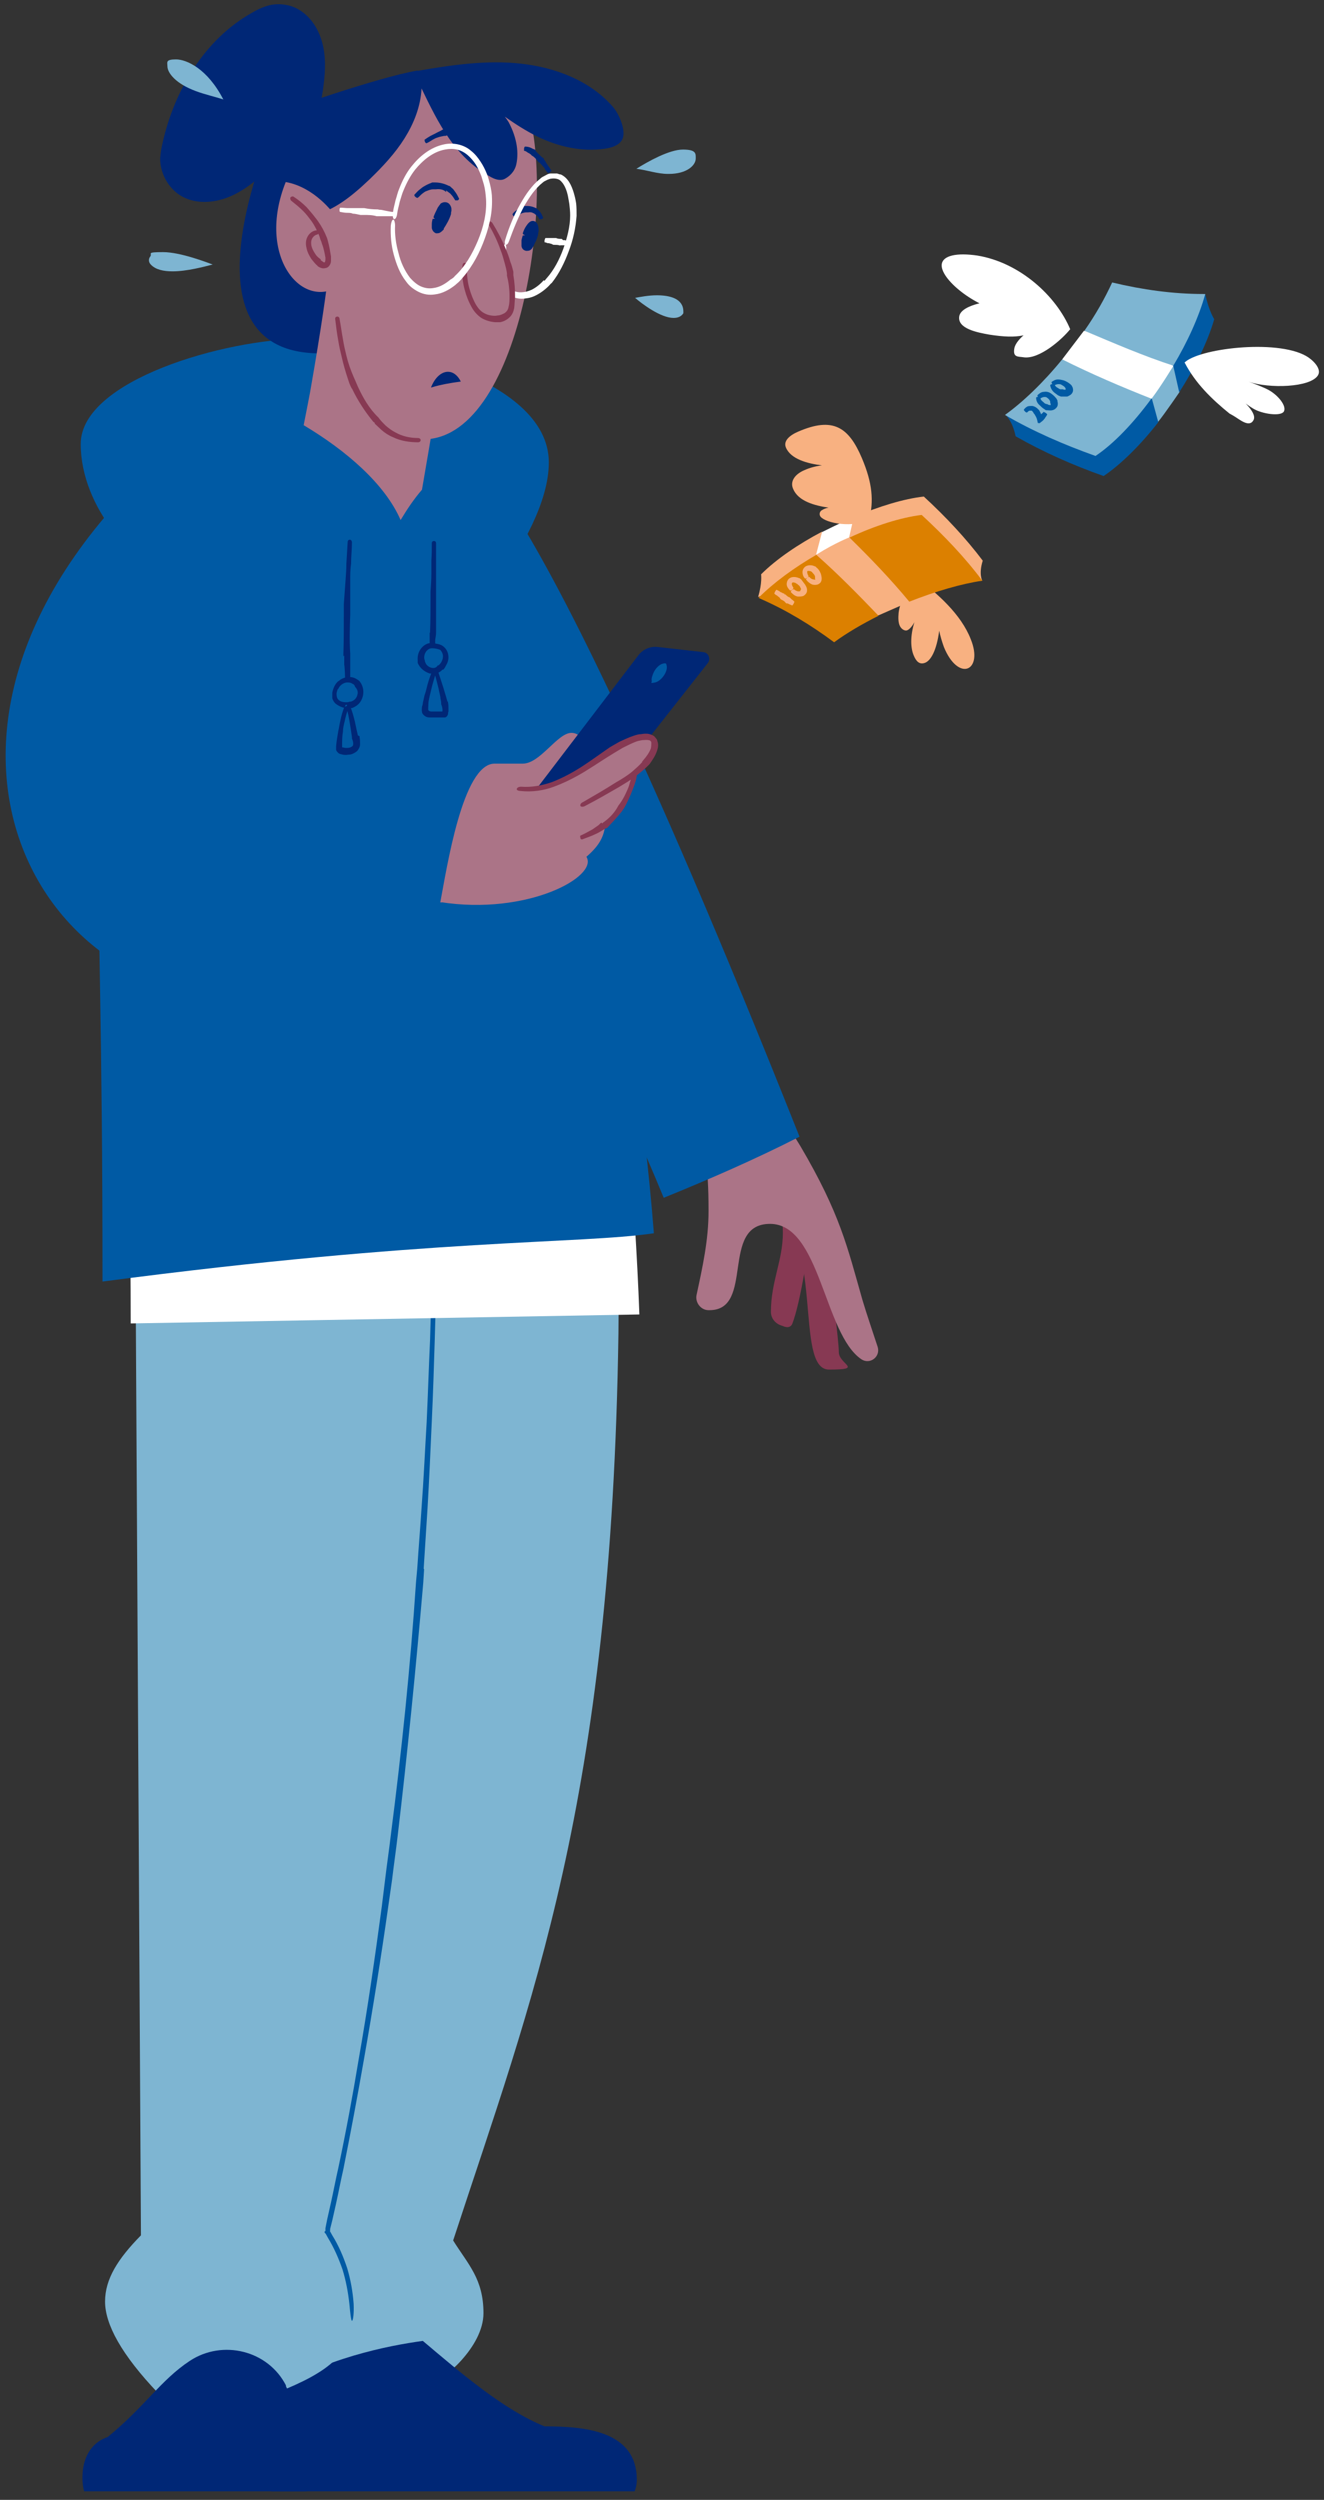 <?xml version="1.0" encoding="UTF-8"?>
<svg id="Layer_1" data-name="Layer 1" xmlns="http://www.w3.org/2000/svg" version="1.1" viewBox="0 0 310 585">
  <rect x="0" y="0" width="310" height="585" fill="#333333" stroke="none"/>
  <defs>
    <style>
      .cls-1 {
        fill: #dc8000;
      }

      .cls-1, .cls-2, .cls-3, .cls-4, .cls-5, .cls-6, .cls-7, .cls-8 {
        stroke-width: 0px;
      }

      .cls-2 {
        fill: #005aa4;
      }

      .cls-3 {
        fill: #f8b181;
      }

      .cls-4 {
        fill: #002776;
      }

      .cls-5 {
        fill: #ab7487;
      }

      .cls-6 {
        fill: #873953;
      }

      .cls-7 {
        fill: #fff;
      }

      .cls-8 {
        fill: #7eb5d2;
      }
    </style>
  </defs>
  <g>
    <g>
      <path class="cls-8" d="M63.2,557.9h37.7c2.7-.8,12.3-8.6,12.3-16.6s-3.6-11.4-7.1-17c18.4-56.3,37.1-102.4,38.7-212.2.1-7.4,0-14.8,0-22.3l-64.9,6.2c3.6,113.9-15.5,226.7-15.5,226.7-11.6,8.6-11.5,19.8-9.7,27.2"/>
      <path class="cls-4" d="M99,547.8c-8,1.1-23.2,4-36.4,12.4-.6,2.7-.8,5.5-.8,8.2,0,4.9.8,9.8,1.8,14.6h85c.3-.8.5-1.6.5-2.7,0-11.5-12.2-12.5-21.6-12.5-9.6-3.9-19.5-12.4-28.5-20Z"/>
    </g>
    <g>
      <path class="cls-8" d="M62.5,560.8c12.8-4.8,19.9-9.2,19.9-17.8s-.6-12.7-5.9-20.9c8.4-36.6,23.7-122.2,25.2-232.2H31.7s1.3,233.2,1.3,233.2c-5.4,5.5-8.4,10.2-8.4,15.5s3.8,12.4,12.5,21.5"/>
      <path class="cls-2" d="M99.2,367.1c.3-4.7.6-9.4.9-14.1.4-6.8.7-13.6,1-20.4.3-6.4.5-12.9.7-19.3.2-6.4.3-12.9.4-19.3,0-2.3-.2-4.1-.4-4.1-.3,0-.5,1.8-.6,4.1-.2,6.5-.3,12.9-.5,19.4-.3,6.5-.5,12.9-.8,19.4-.4,6.7-.7,13.4-1.2,20.1-.3,4.7-.7,9.4-1,14.1l-.3,3.3c-1.3,19.7-3.4,39.8-5.9,59.2-.4,3.4-.9,6.7-1.3,10.1l-.8,6.5c-1.6,11.9-3.3,23.8-5.4,35.7-1.4,8.5-3,17.1-4.8,25.6-.6,2.6-1.1,5.3-1.7,8-.3,1.3-.6,2.7-.9,4l-.4,2v.7c-.2,0-.2.1-.2.2v.2c.1,0,.3.3.3.3l.5.9c1.4,2.3,2.5,4.8,3.4,7.4.8,2.6,1.3,5.3,1.6,8,.2,2.2.4,4,.6,4,.3,0,.5-1.8.4-4-.2-2.8-.7-5.6-1.5-8.3-.9-2.7-2-5.3-3.5-7.7l-.5-.9c0,0-.1-.1,0-.2v-.4c0,0,.5-2,.5-2,.3-1.3.6-2.7.9-4,.6-2.7,1.1-5.4,1.7-8,1.7-8.5,3.3-17,4.8-25.6,2.1-11.9,4-23.8,5.7-35.8l.9-6.3c.4-3.4.9-6.8,1.3-10.2,2.3-19.4,4.3-39.5,6-59.3l.2-3.2Z"/>
      <path class="cls-4" d="M66.9,558.3c3.3,6.6,4.3,15.6,4.9,24.7H19.7c-.3-1-.4-2.1-.4-3.2,0-5.5,2.8-8.5,5.9-9.5,8.6-7,12.4-13.3,19.2-17.8,7.7-5.1,18.4-2.5,22.6,5.8Z"/>
    </g>
    <g>
      <path class="cls-6" d="M183.9,310.5c.6.2,1.3,0,1.6-.7,1.9-4.8,4.3-19.6,4.3-24.3s-.2-2.8-1.1-3.8c-1.7-2.1-4.9-1.8-7.3-2.2,1.4,3.2,1.9,6.2,1.9,9,0,6.5-2.8,11.4-2.8,18.5s0,0,0,0c0,1.4.9,2.6,2.2,3.1l1.1.4Z"/>
      <path class="cls-6" d="M180,281.1c13.3,8.2,5.8,39.4,14.1,39.4s2.3-1.2,2.3-4.1-1.8-15.2-1.8-20.7c0,0-.3-15.4-14.6-14.6Z"/>
      <path class="cls-5" d="M182.9,260.8c1.7,3,3.1,5.1,4.5,7.4,9.3,15.8,11,23.6,14.5,35.9,1.1,3.7,2.4,7.4,3.6,11.1.7,2.3-1.8,4.2-3.8,2.9-8.8-5.9-9.6-31.7-21.4-31.7s-3.5,20.2-14.2,20.2-.2,0-.2,0c-1.8,0-3.2-1.8-2.8-3.6,1.4-6.5,2.8-12.8,2.8-19.6s-.3-7.2-.3-10.8,1.6-6.2,3.3-10.1l14.1-1.6Z"/>
      <path class="cls-2" d="M120,119.2c10.2,16.1,29.7,52.6,67.2,146.8-10.4,5.3-21.2,10-31.8,14.3-19.7-48.1-48.9-96-70.8-143.6,0,0,4.5-18.1,23.7-22.3,4.5-1,9.3.9,11.7,4.8Z"/>
    </g>
    <path class="cls-7" d="M145.6,243.2c0,5,3.1,36.5,4.1,64.4l-119.1,2.1c0-.2,0-.5,0-.7,0-18.6-.4-37.2-.4-55.9s0-1,0-1.4l115.3-8.4Z"/>
    <path class="cls-2" d="M117.2,135.4c4.8-7.1,11.3-17.8,11.3-27.2,0-20.1-39.9-28.9-57.7-28.9s-51.9,9.6-51.9,24.6,13,28.7,20.6,30.2l77.6,1.3Z"/>
    <g>
      <path class="cls-2" d="M47,108.5c-21.6,19.2-24.1,43.6-24.1,72.4,0,41.2,1.1,57.8,1.1,119,77.5-10.2,111.2-8.7,129.1-11.3-4.8-61.3-19.7-120.8-36.7-181.1l-69.4,1Z"/>
      <g>
        <path class="cls-4" d="M80.6,153.4v2.2c.1,0,.2,3.1.2,3.1v2.9c.1,0,.2,1.5.2,1.5,0,.5,0,1,0,1.3,0,.1,0,.2,0,.3,0,.1,0,.2,0,.4,0,.1.2.2.4.2.2,0,.4-.3.5-.5.1-.3.1-.6.1-.9v-.7s0-1.5,0-1.5v-3s0-3.1,0-3.1v-2.2s0-.5,0-.5c-.2-3-.1-6.1,0-9v-1.5c0,0,0-1,0-1,0-1.8,0-3.7,0-5.5,0-1.3,0-2.6.2-4,0-1.6.2-3.3.2-5,0-.3-.2-.6-.5-.6-.3,0-.5.2-.5.6-.1,1.7-.2,3.4-.3,5,0,1.3-.1,2.6-.2,4l-.4,5.5v1c0,0,0,1.6,0,1.6,0,3,0,6.1-.1,9.1v.5Z"/>
        <g>
          <path class="cls-2" d="M79.8,159.6c-.6.4-1,1.1-1.2,1.8-.3.8-.4,1.7,0,2.4.4.7,1.1,1,1.9,1.2.7.2,1.5.1,2.2-.1,1-.4,1.7-1.4,1.8-2.5s-.5-2.2-1.4-2.8c-1.1-.7-3.6-.9-4.6,1.8"/>
          <path class="cls-4" d="M84.3,159.5c-.3-.3-.8-.6-1.2-.8-.7-.3-1.3-.3-2-.2-.6.1-1.3.4-1.7.8-.5.4-.8,1-1.1,1.5,0,.2,0,.4.3.5.3,0,.5,0,.6-.1.4-.9,1.2-1.4,2-1.5.4,0,.9,0,1.3.3.3.1.5.3.6.6,0,0,0,.1.1.2.4.4.7,1.1.5,1.7-.1.6-.5,1.2-1.1,1.5-.2.1-.4.2-.6.2-.1,0-.3,0-.4.1-.8.1-1.8,0-2.3-.5-.4-.3-.5-.9-.5-1.5.1-.8.5-1.6,1-2.1,0-.1,0-.4,0-.6-.2-.2-.4-.3-.6-.2-.8.7-1.2,1.7-1.4,2.7,0,.4,0,.9,0,1.3.1.4.4.9.7,1.2.5.4,1,.7,1.6.9.6.2,1.1.3,1.7.2.2,0,.4,0,.6,0,.3-.1.7-.3,1-.5.9-.6,1.4-1.5,1.6-2.5.2-1,0-2.1-.6-3,0,0-.2-.2-.2-.2Z"/>
        </g>
        <g>
          <path class="cls-2" d="M80.9,165c-1.2,2.9-1.6,6.3-1.8,9.4,0,.2,0,.4,0,.6.1.2.4.4.6.4.7.2,1.4.2,2.1,0,.5-.1,1-.4,1.2-.9.2-.5.2-1.1,0-1.6-.6-2.7-.9-5.4-1.8-8"/>
          <path class="cls-4" d="M83.8,172.1c-.1-.4-.2-.9-.3-1.3l-.4-1.9c-.3-1.2-.6-2.4-1.1-3.6,0-.2-.4-.3-.6-.2-.3,0-.4.3-.3.5.4,1.2.6,2.4.8,3.6l.3,1.9.2,1.4v.3c.2.5.3.9.3,1.2,0,.3,0,.5-.3.7-.5.4-1.5.4-2.1.2-.2,0-.2,0-.2,0,0,0,0,0,0,0,0,0,0,0,0-.3,0-1.2,0-2.3.2-3.4,0-.8.2-1.6.4-2.4.2-1,.5-2,.8-3,0-.2,0-.4-.3-.5-.2,0-.5,0-.6.2-.4,1-.7,2.1-.9,3.1-.2.8-.3,1.7-.5,2.5-.2,1.2-.4,2.3-.5,3.5,0,0,0,.2,0,.4,0,.2,0,.4,0,.5.1.3.3.5.5.7.2.2.6.3.7.3.6.2,1.1.2,1.7.1.6,0,1.1-.2,1.7-.6.3-.2.5-.4.7-.8.2-.3.3-.7.3-1,0-.6,0-1.1-.1-1.6v-.3Z"/>
        </g>
        <path class="cls-4" d="M100.6,148.1c0,.6,0,1.1,0,1.7v2.4c0,1.5,0,3.1.1,4.6,0,.3.2.5.5.5.3,0,.5-.2.5-.5,0-1.6.1-3.1.2-4.7v-2.4c.1-.6.2-1.1.2-1.7v-.4c0-2.4,0-4.8,0-7.1v-1.2s0-.8,0-.8c0-1.4,0-2.9,0-4.3,0-1,0-2.1,0-3.1,0-1.3,0-2.6,0-4,0-.3-.2-.5-.5-.5s-.5.2-.5.5c0,1.3,0,2.7-.1,4,0,1,0,2.1,0,3.1,0,1.4-.1,2.9-.2,4.3v.8c0,0,0,1.2,0,1.2,0,2.3,0,4.8-.1,7.1v.4Z"/>
        <g>
          <path class="cls-2" d="M103.8,151.9c-.5-.6-1.3-.8-2-.9-.5,0-.9-.1-1.4,0-.4.1-.7.4-1,.7-.8.9-1.1,2.3-.6,3.4.5,1.1,1.7,1.9,2.9,1.8,1.2,0,2.3-1.7,2.5-2.8.2-1.2-.5-2.5-1.7-2.9"/>
          <path class="cls-4" d="M103.8,156.7c.3-.3.5-.7.7-1.1.3-.5.5-1.1.5-1.8,0-1.3-.7-2.4-1.8-2.9-.2,0-.4,0-.5.3,0,.3,0,.5,0,.6.7.4,1.1,1.3,1,2,0,.4-.2.8-.4,1.2-.2.3-.4.5-.6.7h-.2c-.6,1.1-2.2.6-2.8-.4,0-.2-.2-.3-.2-.5,0-.1,0-.2-.1-.4-.2-.7,0-1.5.5-2.1.4-.4.7-.6,1.3-.6.7,0,1.6.2,2.1.5,0,0,.3,0,.5-.2.2-.2.3-.4.1-.6-.4-.4-.9-.6-1.4-.7-.5-.1-.9-.2-1.4-.2-.4,0-.8,0-1.2.2-.4.2-.7.4-1,.7-.8.8-1.2,1.9-1.1,3.1,0,.2,0,.4,0,.6.1.3.3.6.5.9.6.8,1.4,1.3,2.3,1.6.5,0,.9.2,1.5,0,.5-.1,1-.4,1.3-.7l.2-.2Z"/>
        </g>
        <g>
          <path class="cls-2" d="M101.8,157c-1,2.7-1.7,5.6-2.2,8.5,0,.5-.1,1.1.2,1.5.3.4.8.4,1.3.5.9,0,1.8,0,2.7,0,.1,0,.3,0,.4,0,0,0,.1-.2.1-.3.1-.7,0-1.4-.1-2.1-.4-2.4-1.3-5.6-2.1-7.9"/>
          <path class="cls-4" d="M104.8,164.3l-.4-1.4c-.2-.7-.4-1.3-.6-2-.4-1.2-.8-2.5-1.2-3.7,0-.2-.4-.3-.6-.2-.3,0-.4.3-.3.5.4,1.2.7,2.5,1,3.7.1.6.3,1.3.4,1.9,0,.5.2.9.2,1.4v.3c.2.5.3.9.3,1.3v.3s0,0,0,0c0,0,0,.1-.1.1h-1.1c-.5,0-1,0-1.4,0-.3,0-.5-.1-.6-.2,0,0,0,0-.1-.1-.1-.2,0-.9,0-1.5,0-.6.2-1.2.3-1.8.2-.8.4-1.7.6-2.5.3-1,.6-2.1.9-3.1,0-.2,0-.5-.3-.5-.3,0-.5,0-.6.2-.4,1-.8,2.1-1.1,3.2-.2.8-.4,1.7-.7,2.5l-.4,1.8c0,.3-.1.6-.2.9,0,.3-.1.7,0,1.2,0,.3.3.7.6.9.5.4,1,.4,1.4.4.5,0,1,0,1.5,0h.8s.4,0,.4,0c.2,0,.4,0,.6,0,.4,0,.7-.4.8-.8,0-.2,0-.4.1-.6,0-.2,0-.3,0-.5,0-.6,0-1.1-.1-1.6v-.3Z"/>
        </g>
      </g>
    </g>
    <g>
      <path class="cls-4" d="M97.8,16.5c-9.5,1.6-32.2,9.7-32.2,9.7,0,0-29.2,62,14.9,56.1"/>
      <path class="cls-4" d="M72.2,30.1c2.3-2.9,3.2-6.8,3.6-10.5.4-3.3.5-6.6-.4-9.8-.9-3.2-2.8-6.1-5.7-7.7-1.8-1-4-1.3-6-1-1.7.3-3.4,1.1-4.9,2-10.9,6.2-17.9,17.9-20.7,30.2-.3,1.2-.5,2.5-.6,3.8,0,3.9,2.4,7.8,6,9.3,3.5,1.5,7.7.9,11.2-.8,3.5-1.7,6.4-4.3,9.2-7"/>
      <path class="cls-5" d="M71.1,99.5c.5-2.5,1-5.1,1.5-7.7,5.5-31.4,4.5-33.3,5.6-39.5.2-1,.9-.6.8-.1,0,0,9,19.5,25.9,26.4l-.2,1.1.2-1.1c-2.1,12-4,24-6.1,36-1.9,2.2-3.5,4.6-5,7.1-3.7-8.5-12.8-16.3-22.7-22.2Z"/>
      <path class="cls-5" d="M74.8,42.4s.5,59.4,23.7,60.4c23.3,1,32-57.6,24.7-78.4,0,0-2.3-9-25.6-5.3-23.3,3.7-22.8,23.3-22.8,23.3Z"/>
      <path class="cls-4" d="M72.9,50.5c5.3-1.1,9.7-4.8,13.7-8.6,3-2.9,5.9-6,8.1-9.5s3.8-7.5,4-11.7c4,8.3,7.9,16.1,16,20.6,1,.6,2.3,1.1,3.4.6,1-.5,2.4-1.6,2.8-3.5.7-3.3-.2-6.8-1.8-9.8-.3-.5-.6-.9-.9-1.3,2.4,1.7,4.9,3.3,7.5,4.6,4.9,2.4,10.5,3.7,15.9,2.9,1.5-.2,3.2-.7,4-2,1.2-1.9-.6-6.1-2.1-7.8-5.3-6.1-13.4-9.2-21.5-10.1-8-.9-16.3.3-24.3,1.7-9.5,1.6-32.2,9.7-32.2,9.7"/>
      <path class="cls-6" d="M87.7,99.1c.5.5,1.1,1,1.6,1.5.8.7,1.7,1.3,2.7,1.7,1.8.9,3.9,1.2,5.9,1.2.4,0,.6-.3.6-.5,0-.3-.3-.5-.6-.5-1.9,0-3.7-.4-5.3-1.3-.8-.4-1.6-1-2.3-1.6-.5-.5-1-1-1.4-1.5l-.3-.4c-2.1-2-3.6-4.6-4.8-7.2-.2-.5-.4-.9-.6-1.4l-.4-.9c-.7-1.6-1.3-3.3-1.7-5-.3-1.2-.6-2.5-.8-3.8-.3-1.6-.5-3.2-.8-4.8,0-.3-.3-.6-.6-.5-.3,0-.5.3-.4.7.2,1.7.4,3.3.7,4.9.2,1.3.5,2.6.8,3.8.4,1.8.9,3.5,1.5,5.3l.3.9c.2.5.4,1,.7,1.4,1.3,2.7,3,5.3,4.9,7.6l.4.3Z"/>
      <path class="cls-5" d="M78.1,50s-4.4-6.2-11.2-7.4c-7,17.5,4,30.4,12.9,24.1"/>
      <path class="cls-6" d="M75.1,60.7c-.4-.3-.8-.6-1.1-1-.4-.6-.8-1.2-1-1.9-.2-.6-.2-1.3,0-1.8.2-.5.7-1,1.2-1.1.2,0,.4-.2.4-.5,0-.3-.2-.5-.5-.5-1,.1-1.8.8-2.2,1.7-.4.9-.3,1.8-.1,2.6.2.9.6,1.6,1.1,2.4.4.5.8,1,1.2,1.4.1,0,.2.2.3.3.3.2.6.4,1.2.5.5,0,1.1-.1,1.4-.5.3-.3.5-.8.5-1.2,0-.4,0-.8,0-1.1-.2-1.2-.4-2.4-.7-3.5-.1-.4-.2-.8-.4-1.2l-.3-.7c-.6-1.3-1.4-2.6-2.3-3.7-.6-.8-1.3-1.6-2-2.4-.9-.9-2-1.8-3.1-2.5-.2-.1-.5,0-.7.2-.1.2,0,.5.1.7,1,.8,2,1.6,2.9,2.5.7.7,1.3,1.5,1.9,2.3.8,1.1,1.4,2.4,1.9,3.6l.2.7c.2.4.3.7.4,1.1.4,1,.6,2.1.8,3.2,0,.5,0,.9-.2,1.1-.1,0-.1.1-.6-.3l-.3-.2Z"/>
      <path class="cls-4" d="M107.9,89.3c-.8-1.6-1.9-2.3-3-2.3-1.6,0-3.1,1.4-4,3.7,2.3-.7,4.6-1.1,6.9-1.4Z"/>
      <g>
        <g>
          <path class="cls-4" d="M122.8,55.2c.7-1.9,1.4-2.7,1.9-2.7s.7.5.7,1.3c0,1.3-.9,4.3-2.1,4.3s-.8-.5-.8-1.3,0-1,.3-1.7Z"/>
          <path class="cls-4" d="M123.5,57.1c0,0,0,.1-.1.1-.1,0-.2,0-.2-.2,0,0,0,0,0-.2,0-.1,0-.3,0-.4,0-.3,0-.6.1-.9,0-.1-.2-.3-.4-.4-.3,0-.5,0-.5,0-.1.3-.2.7-.3,1.1,0,.2,0,.4,0,.6,0,.2,0,.5,0,.8.1.6.5,1,1.1,1.1.4,0,.8,0,1.1-.3,0,0,.2-.1.2-.2,0,0,.2-.2.2-.3l.2-.3.2-.4c.1-.3.2-.5.4-.8.2-.5.4-1.1.5-1.6,0-.2,0-.4.1-.6,0-.1,0-.3,0-.4,0-1.1-.4-2.1-1.4-2.1-.6,0-1.1.6-1.5,1.2-.4.6-.6,1.1-.8,1.7,0,.1.1.3.4.4s.5,0,.5,0c.2-.5.5-1.1.7-1.4,0-.1.2-.3.4-.3.1,0,.2.2.2.3,0,.1,0,.2,0,.3,0,0,0,.2,0,.3,0,.2,0,.3,0,.5,0,.5-.2.9-.3,1.4,0,.2-.2.4-.3.6,0,0-.1.2-.2.3,0,0,0,0-.1,0h0Z"/>
        </g>
        <g>
          <path class="cls-4" d="M101.7,51.4c.3-.9,1.4-3.3,2.4-3.3s.8.6.8,1.4c0,1.7-1.9,4.7-2.7,4.7s-.7-1.1-.7-1.6,0-.8.2-1.2Z"/>
          <path class="cls-4" d="M102.6,52.8c0,0,0,.1,0,.2,0,.1-.2.2-.3,0,0,0,0,0,0-.2,0,0,0,0,0-.3,0-.3,0-.6,0-.9,0-.1-.2-.3-.4-.4-.3,0-.5,0-.6,0-.1.4-.2.8-.2,1.3,0,.2,0,.5,0,.8,0,.3.2.6.3.8.2.2.4.4.7.5.3,0,.5,0,.8-.1.4-.2.7-.5,1-.8v-.2c.7-1.1,1.3-2.1,1.7-3.4,0-.2,0-.5.1-.7,0-.2,0-.3,0-.5,0-.5-.4-1.2-.8-1.4-.5-.3-1.1-.2-1.5,0-.2.1-.3.2-.4.4-.1.1-.2.2-.3.4-.2.2-.3.5-.4.7-.3.6-.6,1.2-.8,1.8,0,.1.1.3.4.4.3,0,.5,0,.5,0,.3-.5.5-1.1.8-1.6.1-.2.2-.4.4-.6,0,0,.2-.2.2-.2,0,0,0,0,.1,0,.1,0,.3,0,.3,0,0,.1,0,.2,0,.3,0,0,0,.2,0,.3,0,.1,0,.3,0,.4-.1.9-.6,2-1.4,2.7h0Z"/>
        </g>
        <path class="cls-4" d="M104.4,44.6c.2,0,.3.2.5.3.2.2.5.3.7.6.4.4.7.9,1,1.4,0,0,.3,0,.5,0s.4-.3.4-.4c-.3-.6-.6-1.2-1-1.7-.2-.3-.4-.6-.7-.8-.2-.2-.4-.4-.6-.5h-.1c-1-.5-2.1-.8-3.2-.8-.2,0-.4,0-.6,0-.1,0-.2,0-.3.1-.6.2-1.2.5-1.7.8-.4.2-.7.5-1.1.8-.4.3-.8.8-1.2,1.2,0,0,0,.3.3.5.2.2.4.2.5.2.4-.3.7-.7,1.1-1,.3-.2.6-.5,1-.6.5-.2,1-.4,1.5-.4,0,0,.2,0,.3,0,.1,0,.3,0,.4,0,.8-.1,1.7,0,2.3.6h.1Z"/>
        <path class="cls-4" d="M124.9,49.9c.1,0,.2,0,.3.2.1,0,.3.2.4.3.3.2.5.5.7.9,0,0,.3,0,.5,0,.2-.1.4-.3.4-.3-.2-.4-.3-.8-.6-1.2-.1-.2-.3-.4-.5-.6-.1-.1-.3-.3-.4-.4h0c-.8-.4-1.5-.6-2.3-.6-.1,0-.3,0-.4,0,0,0-.2,0-.2,0-.4.2-.8.4-1.2.6-.3.2-.5.3-.8.5-.3.2-.6.5-.8.8,0,0,0,.3.3.5.2.2.4.3.4.3.3-.2.5-.4.8-.6.2-.1.4-.3.7-.4.3-.1.7-.2,1-.2,0,0,.1,0,.2,0,0,0,.2,0,.3,0,.5-.1,1,0,1.3.3h0Z"/>
        <path class="cls-4" d="M107.7,31.7c.2,0,.4,0,.7,0,.3,0,.6,0,.9.2.6.1,1.2.3,1.7.5.1,0,.3-.1.4-.4s.1-.5,0-.5c-.6-.3-1.2-.6-1.8-.8-.3-.1-.7-.2-1-.3l-.7-.2h-.2c-1.1,0-2.1,0-3.2.1-.2,0-.4,0-.5,0h-.3c-.6.4-1.2.6-1.7.9l-1.2.6c-.5.3-1,.6-1.4.9,0,0,0,.3.1.5.1.2.3.4.4.3.5-.2.9-.5,1.4-.8.4-.2.7-.4,1.1-.5.5-.2,1.1-.3,1.6-.4h.3c.1,0,.3-.1.5-.2.9-.2,1.8-.3,2.7,0h.1Z"/>
        <path class="cls-4" d="M125.5,35.1c-.2,0-.3-.1-.5-.2-.2,0-.4-.2-.7-.3-.4-.2-.9-.3-1.4-.3,0,0-.2.2-.2.5s0,.5,0,.5c.4,0,.7.3,1,.5.2,0,.3.2.5.3.1,0,.2.2.3.3h0c.6.3,1,.8,1.4,1.3l.2.3h.2c.3.4.6.6.8.9.2.2.4.4.5.7.2.3.4.6.7.9,0,0,.3,0,.5-.2s.4-.3.3-.4c-.2-.3-.4-.6-.6-.9-.2-.2-.3-.5-.5-.7-.2-.4-.4-.7-.7-1.1v-.2c-.1,0-.4-.2-.4-.2-.5-.5-1-.9-1.5-1.5h-.1Z"/>
      </g>
      <g>
        <path class="cls-7" d="M131.1,57.4c.1,0,.2,0,.3,0h.5c.3,0,.6,0,.9,0,0,0,.1-.2.2-.5,0-.3,0-.5,0-.5-.3,0-.6-.2-.8-.2h-.4c-.1-.2-.2-.2-.3-.3h0c-.5,0-.9,0-1.3-.2h-.2c0,0-.2,0-.2,0-.3,0-.6,0-.8,0-.2,0-.4,0-.6,0-.2,0-.5,0-.7,0,0,0-.1.2-.2.5,0,.3,0,.5,0,.5.2,0,.5.1.7.2.2,0,.4,0,.6.1.3,0,.5.2.8.3h.1c0,0,.2,0,.2,0,.4,0,.9,0,1.3.2h0Z"/>
        <path class="cls-7" d="M127.3,65.6c-.8.9-1.8,1.7-2.8,2.2-1.5.7-3.4.9-4.7,0-1.2-.9-1.8-2.6-1.9-4.3-.1-1.7.1-3.4.6-5.1.1-.6,0-1.1-.2-1.2-.3,0-.6.3-.8,1-.5,1.8-.8,3.6-.7,5.5,0,.9.2,1.9.5,2.8.4.9.9,1.8,1.8,2.4.9.7,2,1,3,1,1,0,2.1-.2,3-.6,1.3-.6,2.4-1.4,3.4-2.4.2-.2.4-.5.7-.7,1.8-2.3,3-4.8,4-7.5,1-2.6,1.6-5.4,1.8-8.2,0-1,0-2-.1-2.9-.1-.6-.2-1.2-.4-1.9-.2-.8-.5-1.7-.9-2.5-.4-.8-1-1.6-1.8-2.1-.2-.1-.4-.3-.7-.3-.2,0-.5-.2-.7-.2-.5,0-1,0-1.5,0-.5,0-.9.3-1.3.5-.4.2-.8.4-1.1.7-2,1.6-3.4,3.7-4.6,5.8-1.5,2.6-2.7,5.5-3.6,8.5-.2.6-.1,1.1.1,1.2.3,0,.6-.3.8-.9,1-2.8,2.2-5.7,3.6-8.3,1.2-2,2.5-4,4.3-5.4.3-.3.7-.4,1-.6.3-.1.7-.3,1-.3.7-.1,1.4,0,1.9.3,1.1.8,1.7,2.4,2,3.9.1.5.2,1.1.3,1.7.1.9.2,1.8.2,2.7,0,2.6-.7,5.2-1.6,7.8-.9,2.5-2.2,5-3.9,6.9-.2.2-.3.4-.5.6Z"/>
        <g>
          <path class="cls-5" d="M108.8,61.4c-.3,3.1.2,6.2,1.5,9,.5,1.1,1.1,2.1,2,2.9,1.3,1.2,3.3,1.6,5,1.1.9-.2,1.7-.7,2.1-1.5.3-.6.4-1.3.5-2,.5-6.7-1.9-13.3-5.3-19.1"/>
          <path class="cls-6" d="M120.2,63.6c-.2-.8-.4-1.6-.7-2.3-.3-1.1-.7-2.2-1.2-3.3-.8-2-1.9-4-3-5.8-.2-.3-.6-.5-.8-.3-.2.1-.3.5,0,.8,1.1,1.9,2,3.8,2.7,5.8.4,1,.7,2.1,1,3.2.2.7.4,1.5.5,2.3v.5c.4,1.6.6,3.2.6,4.8,0,.8,0,1.7-.2,2.4-.1.7-.4,1.2-1,1.6-.4.2-.8.4-1.3.5-.3,0-.6.1-.9.1-.9,0-1.8-.2-2.5-.6-.8-.4-1.4-1.1-1.9-1.9-.7-1.2-1.2-2.5-1.6-3.9-.5-1.7-.6-3.5-.6-5.3,0-.4-.2-.7-.5-.7-.3,0-.5.3-.5.6-.2,1.9,0,3.9.5,5.7.4,1.5.9,2.8,1.7,4.2.5.9,1.3,1.8,2.2,2.4,1,.6,2.1.9,3.2,1,.4,0,.8,0,1.2,0,.6-.1,1.3-.4,1.8-.8.4-.3.8-.7,1-1.1.3-.5.4-1,.5-1.4.1-.9.1-1.7.2-2.6,0-1.7-.1-3.4-.4-5.1v-.5Z"/>
        </g>
        <path class="cls-7" d="M105.5,65.4c-1.2,1-2.5,1.8-4,2-1.1.2-2.1,0-3-.4-.9-.4-1.8-1.2-2.5-2-1.3-1.7-2.2-3.7-2.7-5.8-.6-2.1-.9-4.3-.8-6.4,0-.8-.2-1.4-.4-1.4-.3,0-.5.6-.6,1.4-.1,2.3.1,4.6.7,6.8.6,2.2,1.4,4.4,2.9,6.3.7,1,1.7,1.8,2.9,2.4,1.2.6,2.5.8,3.8.6,1.8-.2,3.4-1.1,4.8-2.2.3-.3.6-.5.9-.8,2.5-2.6,4.3-5.7,5.6-9,1.3-3.3,2.2-6.7,2.1-10.3,0-1.2-.2-2.4-.5-3.6-.2-.8-.4-1.5-.7-2.3-.4-1-.9-2-1.5-2.9-.6-.9-1.3-1.8-2.2-2.5-1.7-1.5-4.2-2-6.4-1.5-3.2.7-5.7,2.8-7.6,5.2-1.2,1.5-2.1,3.3-2.8,5.1-.4.9-.6,1.9-.9,2.8-.2,1-.5,1.9-.6,2.9-.1.8,0,1.4.3,1.5.3,0,.6-.5.7-1.3.1-.9.4-1.8.6-2.8.3-.9.5-1.8.9-2.7.7-1.7,1.6-3.4,2.7-4.8,1.8-2.2,4.2-4.2,7-4.7,1-.2,1.9-.2,2.8,0,.9.2,1.8.7,2.5,1.3.7.6,1.4,1.4,1.9,2.2.5.8.9,1.7,1.3,2.7.2.7.4,1.3.6,2,.3,1.1.4,2.2.5,3.4.2,3.2-.6,6.6-1.9,9.7-1.3,3.1-3,6.1-5.4,8.3-.2.3-.5.5-.8.7Z"/>
        <path class="cls-7" d="M88.4,50.6c.2,0,.5,0,.7,0h1c.6,0,1.3,0,1.9,0,.1,0,.2-.2.3-.5,0-.3,0-.5-.2-.5-.6,0-1.3-.2-1.9-.3l-1-.2c-.2,0-.5,0-.7-.1h-.2c-1,0-2-.1-3-.3h-.5c0,0-.3,0-.3,0-.6,0-1.2,0-1.8,0-.4,0-.9,0-1.3,0-.5,0-1.1-.1-1.7-.1-.1,0-.2.2-.2.5,0,.3,0,.5.2.5.5.1,1.1.2,1.6.2.4,0,.9,0,1.3.2.6,0,1.2.2,1.8.3h.3c0,0,.5,0,.5,0,1,0,2,0,3,.3h.2Z"/>
      </g>
    </g>
    <g>
      <path class="cls-8" d="M149,39.5c2.7-1.7,7.7-4.5,10.9-4.5s3,1,3,2.1c0,1.6-2.1,3.6-6.3,3.6s-.1,0-.2,0c-2.5,0-4.9-.9-7.4-1.2Z"/>
      <path class="cls-8" d="M160,73.3c-.5.8-1.3,1.1-2.3,1.1-3,0-7.4-3.3-9-4.7,1.2-.2,3.1-.6,5.1-.6,3.1,0,6.2.8,6.2,3.8s0,.2,0,.3Z"/>
      <path class="cls-8" d="M35.2,60c-.5.6-.4,1.4.1,1.9,1.1,1.2,3,1.6,5.1,1.6,3.4,0,7.4-1.1,9.4-1.6-1.1-.4-7.5-2.9-11.6-2.9s-2.5.3-3,1Z"/>
      <path class="cls-8" d="M52.3,23.3c-3.7-7.2-8.6-9.4-11.1-9.4s-2,.7-2,1.6c0,1.6,2,4.1,6.6,5.8,2.1.8,4.4,1.3,6.6,2Z"/>
    </g>
    <path class="cls-2" d="M27.4,117.7c-60.1,66.6-5.5,135.3,54.8,111.2l-40.5-107.3-14.4-4Z"/>
    <g>
      <path class="cls-5" d="M103.1,211.1c1.5-7.8,5.2-32.4,12.7-32.4s4.7,0,6.6,0c4.1,0,8.1-7.2,11.4-7.2s4.7,5.7,5.5,8.5c0,0-18.3,28.8-36.1,31.2Z"/>
      <g>
        <path class="cls-4" d="M121.8,189.6l27.7-36.3c1.1-1.4,2.8-2.1,4.5-1.9l10.6,1.2c1.3.1,1.9,1.6,1.1,2.6l-30.3,38.5"/>
        <path class="cls-2" d="M152.9,157.7c.5-1.3,1.5-2.2,2.3-2.4s.8,0,.9.5c.3,1.4-1.3,3.6-2.7,3.9s-.7,0-.8-.4,0-.8.3-1.6Z"/>
      </g>
      <path class="cls-5" d="M103.1,211.1c20.4,3.2,37.1-6,34.2-10.6,3.5-3,4-5.1,4.4-7.1,3.3-3.3,5.7-7.4,6.2-11.9,3-2.5,5.5-5.1,5.5-6.7s-.9-2.4-2.4-2.4c-7.3,0-16.5,12.3-27.4,12.3s-1.6,0-2.4-.1l-18.1,26.6Z"/>
      <path class="cls-6" d="M150.4,178.3c-.7.8-1.5,1.5-2.3,2.2-1.2,1-2.5,1.8-3.9,2.6-2.5,1.6-5.1,3.1-7.7,4.6-.5.2-.7.6-.6.9.1.2.6.3,1.1,0,2.7-1.4,5.3-2.9,7.9-4.4,1.3-.8,2.7-1.6,4-2.6.9-.7,1.8-1.4,2.6-2.2l.6-.6c.7-1,1.4-2,1.8-3.3.2-.6.3-1.4,0-2.1,0-.2-.1-.4-.3-.6-.1-.2-.3-.3-.4-.5-.3-.2-.7-.4-1.1-.5-.7-.2-1.4-.1-2,0-.6,0-1.2.2-1.8.4-1.2.4-2.2.9-3.3,1.4-.7.4-1.4.8-2.1,1.2l-1.3.9c-2.3,1.6-4.6,3.3-7,4.7-1.7,1-3.5,1.9-5.3,2.6-2.3.8-4.8,1.3-7.3,1.1-.5,0-.9.2-1,.5s.4.5.9.5c2.6.3,5.4-.1,7.8-1,1.9-.7,3.8-1.6,5.6-2.6,2.5-1.4,4.8-3,7.2-4.5l1.3-.8c.7-.4,1.3-.8,2-1.2,1-.5,2-1,3-1.4.5-.2,1-.3,1.6-.4.5,0,1.1-.1,1.4,0,.4,0,.7.3.7.6,0,.3,0,.8-.1,1.3-.3.9-1,1.9-1.7,2.7l-.4.5Z"/>
      <path class="cls-6" d="M140.8,192.5c-.3.2-.5.5-.8.7-.4.3-.9.6-1.3.9-.9.5-1.8,1-2.7,1.4-.2,0-.2.3-.1.6,0,.3.3.4.5.3,1-.4,2-.7,3-1.2.5-.2,1-.5,1.5-.8.3-.2.7-.4,1-.6h.2c1.2-1.3,2.4-2.5,3.4-3.8.2-.2.3-.5.5-.7l.3-.5c.5-.9.9-1.8,1.3-2.7.3-.7.5-1.3.8-2,.3-.8.6-1.7.7-2.6,0-.2-.1-.4-.4-.4-.3,0-.5,0-.6.2-.3.8-.6,1.7-.8,2.5-.2.6-.5,1.3-.8,1.9-.4.9-.9,1.7-1.4,2.4l-.3.4c-.1.2-.3.5-.4.7-.8,1.3-1.9,2.4-3.2,3.3l-.2.2Z"/>
    </g>
  </g>
  <g>
    <g>
      <path class="cls-7" d="M248.7,84.1l5.1-6.7,23.6,5-4.3,8.3s-3.4,5-5.1,7.1c-1.7,2.1-7.5-2.4-7.5-2.4l-11.8-11.3Z"/>
      <path class="cls-8" d="M271.1,98.8c1.7-2.1,5.1-7.1,5.1-7.1,1.2-4.9-1.4-6.2-1.4-6.2,0,0-2.9,4.8-5.1,7.7s-.3,4.7,1.5,5.5Z"/>
      <path class="cls-2" d="M269,80.5c1.2,1.3,2.5,2.9,5.7,5.1l1.4,6.2c3.6-5.6,6.6-11.6,8.2-17.1,0,0-1.3-2-2.1-5.9,0,0-5.4,5.6-13.2,11.7Z"/>
      <path class="cls-2" d="M247.9,93.9c-4.3,1.9-8.6,3.1-12.5,3.2,0,0,1.6,1.2,2.4,5,6.5,3.7,13.5,6.8,20.6,9.3,4-2.7,8.6-7.2,12.8-12.6l-1.5-5.5c-7.9-.9-14.8,1.5-21.7.6Z"/>
      <path class="cls-8" d="M269.6,93.3c-7.1-2.8-14.1-5.8-20.9-9.2-4.4,5.4-9.2,10-13.4,13,6.7,3.9,13.9,7,21.2,9.6,4.2-2.8,8.8-7.6,13-13.3Z"/>
      <path class="cls-8" d="M274.7,85.6c3.3-5.5,6-11.4,7.5-16.8-.1,0-.3,0-.4,0-7.2,0-14.3-1-21.4-2.7-1.7,3.7-3.9,7.6-6.5,11.3,6.9,2.9,13.8,5.9,20.9,8.2Z"/>
      <path class="cls-2" d="M243.1,99.2c.2-.1.4-.2.6-.4.3-.2.5-.4.7-.6,0-.1.2-.2.3-.4,0-.1.2-.3.2-.3l.3-.5c0,0-.1-.2-.4-.4-.2-.1-.4-.2-.5-.2-.1.2-.2.3-.4.4,0,0,0,.1-.1.1,0,0,0,0,0,0,0,0-.1,0-.1,0,0,0,0,0,0,0h0s0,0,0,0c0,0,0,0,0-.1,0,0-.1-.3-.3-.6,0-.1-.1-.2-.2-.3,0,0-.1-.1-.2-.2-.3-.3-.7-.6-1.3-.7-.4,0-.8,0-1.1.1-.4.2-.7.5-.9.8,0,0,.1.2.3.4s.4.3.5.2c.2-.2.4-.4.6-.4.1,0,.2,0,.4,0,.2,0,.3.3.5.5,0,0,0,0,0,.1,0,0,.1.1.2.2.1.2.2.3.4.7.2.4.3.9.4,1.4.1,0,.2,0,.3,0h.1Z"/>
      <path class="cls-2" d="M245.4,94.6c-.1,0-.3,0-.5-.1-.2,0-.4-.2-.6-.4-.4-.3-.7-.6-.7-1,0,0-.2-.1-.5-.2-.3,0-.5,0-.5.2,0,.8.4,1.4.9,1.8.2.2.5.5.8.7.2.1.4.3.6.4,0,0,.1,0,.2,0,.5,0,1.1.2,1.8-.2.3-.2.6-.5.7-.8.1-.3.1-.8,0-1,0-.2,0-.4-.2-.6,0-.1-.1-.2-.2-.3-.4-.5-.9-.9-1.4-1.2-.4-.2-.9-.3-1.4-.2-.6,0-1.1.4-1.5.8,0,0,0,.3.2.5.2.2.4.3.4.3.3-.2.7-.4,1-.4.3,0,.5,0,.7.2.3.2.6.5.7.9,0,0,0,.1,0,.2,0,0,0,.2.1.3,0,.1,0,.2,0,.2,0,0,0,.1,0,.1,0,0-.4,0-.6-.1,0,0,0,0-.1,0Z"/>
      <path class="cls-2" d="M248.8,91.1c-.1,0-.3,0-.5,0-.2,0-.4-.2-.6-.3-.4-.2-.7-.5-.8-.9,0,0-.3,0-.5,0-.3,0-.5.1-.5.3.1.7.5,1.3,1,1.7.3.2.5.4.8.6.2.1.4.2.7.3,0,0,.1,0,.2,0,.3,0,.6,0,.8,0,.1,0,.3,0,.4,0,.2,0,.3-.1.5-.2.7-.3,1.1-1,.9-1.7,0-.2-.2-.5-.3-.7-.1-.1-.2-.2-.3-.3-.5-.4-1-.7-1.6-.9-.4-.1-.8-.2-1.3-.2-.6,0-1.1.3-1.5.6,0,0,0,.3.2.5.2.2.4.3.4.3.4-.2.7-.3,1-.3.3,0,.6,0,.8.2.4.2.7.4.9.8,0,0,0,.1,0,.1,0,0,0,0,0,0,0,0,0,.2,0,.2,0,0,0,0,0,0,0,0-.1,0-.2,0-.1,0-.3,0-.4-.1,0,0,0,0,0,0Z"/>
    </g>
    <path class="cls-7" d="M250.6,77.1c-3.3-7.9-11.9-15.7-21.8-17.3-4.8-.7-8,0-8.3,2-.5,3.4,7.7,10.1,14.8,11.2,2,.3,3.9.2,5.6-.5-1.7-1.3-3.8-1.7-5.9-2.1,0,0,0,0,0,0-2-.3-9.9.7-10.4,3.6s4.2,3.8,7,4.3c7,1.1,9.6.2,12.9-2.2-2.4,0-6.6,3.2-7,5.4s.9,1.9,2.1,2.1c3.7.6,9.1-4.2,11-6.6Z"/>
    <path class="cls-7" d="M277.3,84.9c3.1-3.3,21.4-5.6,28.5-1.6,1.6.9,3.7,3,2.8,4.5-1.7,2.9-11.5,3.2-16.3,1.5,1.4.5,3.5,1.3,4.8,2,2.3,1.3,4.2,3.8,3.5,5s-5.1.6-7.2-.7c-1.7-1-3.3-2.4-4.5-3.7,1,.9,5.6,4.5,4.6,6.4s-3.3-.2-4.7-1-.7-.4-.9-.5c-4.2-3.4-8-7.1-10.5-11.9Z"/>
  </g>
  <g>
    <path class="cls-3" d="M214.5,135.1c5,3.8,10.5,8.6,12.8,14.5,1.5,3.7.8,6.2-.7,6.8s-3.9-.8-5.6-5c-.4-1.1-.8-2.4-1.1-3.8h0c-.6,4.7-2,7-3.3,7.5s-2.1-.3-2.7-1.8c-.7-1.7-.8-4.5.2-7.7-.6,1.1-1.2,1.7-1.7,1.9s-1.3-.2-1.7-1-.4-1.9-.3-3.1c.4-3.2,2.3-5.5,3.9-8.1Z"/>
    <g>
      <g>
        <path class="cls-7" d="M208.2,133.9l-7.3,3.2-13.5-5.9,5.1-6.7s5-2.5,7.4-3.5c2.4-1,7.6,6.6,7.6,6.6l.7,6.3Z"/>
        <path class="cls-3" d="M205.7,144l7.3-3.2-.8-8.1-13.2-7s-3.4,1.3-7.7,4c-4.4,2.7,6.7,13.3,6.7,13.3l7.8,1Z"/>
        <path class="cls-3" d="M193.9,135.8c-.5-1.5-.9-3.1-2.8-6.1l1.4-5.3c-5.5,2.9-10.7,6.4-14.3,10,0,0,.3,2-.7,5.3,0,0,7.1-2.2,16.4-4Z"/>
        <path class="cls-3" d="M217.8,133.6c4.5.2,8.7.9,12.2,2.3,0,0-.9-1.5.1-4.7-4-5.3-8.7-10.3-13.8-15-4.6.5-10.5,2.3-16.4,4.8l-1.1,4.8c6.4,3.7,13.4,4.5,19,7.8Z"/>
        <path class="cls-1" d="M198.9,125.8c5,4.9,9.7,9.8,14,15,6.1-2.4,12.2-4.2,17.1-4.9-4.1-5.5-9-10.6-14.2-15.4-4.9.6-10.9,2.5-16.9,5.3Z"/>
        <path class="cls-1" d="M191.2,129.8c-5.2,3-10,6.5-13.6,10.1.1,0,.2.1.4.2,6.2,2.7,11.9,6.2,17.3,10.2,3-2.2,6.6-4.3,10.4-6.2-4.7-4.9-9.4-9.7-14.5-14.2Z"/>
      </g>
      <g>
        <path class="cls-3" d="M184.1,141.2c0,0,.2,0,.3,0l.4.2.7.3s.2-.2.3-.4c.1-.2.2-.4.2-.5-.2-.2-.4-.4-.6-.5l-.3-.3c0,0-.1-.1-.2-.2h0c-.4-.1-.7-.4-1-.7h-.2c0-.1-.1-.2-.1-.2-.2,0-.5-.2-.7-.3-.2,0-.3-.2-.5-.3-.2-.1-.4-.2-.6-.3,0,0-.2.2-.3.4-.1.2-.2.4-.2.5.2.2.3.3.5.4.1,0,.3.2.4.3.2.1.4.3.5.5h0c0,.1.2.2.2.2.4.2.7.3,1,.7h0Z"/>
        <path class="cls-3" d="M187.4,138.2s0,0,0,.1c0,0-.2.1-.4.1-.3,0-.8-.2-1.1-.5,0,0-.3,0-.5.2-.2.2-.3.4-.2.5.4.4.9.9,1.6,1,.4,0,.8,0,1.2-.1.3-.1.6-.4.8-.7,0,0,0-.1.1-.2.2-.8-.1-1.3-.4-1.8-.3-.4-.6-.8-.9-1.2-.1-.1-.3-.2-.4-.3-.1,0-.2,0-.3-.1-.6-.2-1.4-.3-2,.1-.5.3-.7.9-.7,1.4,0,.6.4,1.1.8,1.5,0,0,.3,0,.5-.2.2-.2.3-.4.3-.4-.2-.3-.4-.7-.4-.9,0-.2,0-.3.2-.4.2,0,.5,0,.8.2,0,0,0,0,.1.1,0,0,.2,0,.3.2.3.2.5.4.6.7.2.3.2.5,0,.6,0,0,0,0,0,0Z"/>
        <path class="cls-3" d="M190.9,135.5s0,0,0,.1c0,0-.2.1-.4,0-.3,0-.7-.2-1-.6,0,0-.3,0-.5.2-.2.2-.3.4-.3.4.4.5.8.9,1.5,1.2.4.1.8.1,1.2,0,.3-.1.6-.3.8-.6,0,0,0-.1.1-.2.2-.7,0-1.3-.1-1.7-.2-.5-.4-.9-.8-1.3-.1-.1-.3-.2-.4-.4-.1,0-.2-.1-.3-.1-.6-.3-1.4-.3-2,0-.5.3-.8.8-.8,1.4,0,.7.3,1.2.6,1.5,0,0,.3,0,.5-.2.2-.2.4-.3.3-.4-.2-.3-.3-.7-.3-.9,0-.2,0-.3.2-.3.2,0,.6,0,.8.2h.1c0,.2.2.2.2.3.2.2.4.4.5.7.1.3,0,.6,0,.6h0Z"/>
      </g>
    </g>
    <path class="cls-3" d="M192.4,108.9c-1.5.2-2.9.6-4,1.1-2.2.9-3.5,2.6-2.7,4.4,1.2,2.9,5,3.9,8.3,4.4-.6.1-1.1.3-1.4.5-.7.3-.8,1-.6,1.4.6,1.4,6.4,3,11.5,1.1,1.1-4.6.8-8.7-1.7-14.6-3.1-7.3-6.8-9.7-14.9-6.2-2.1.9-3.5,2.2-2.9,3.7,1.1,2.7,5,3.8,8.5,4.2Z"/>
  </g>
</svg>